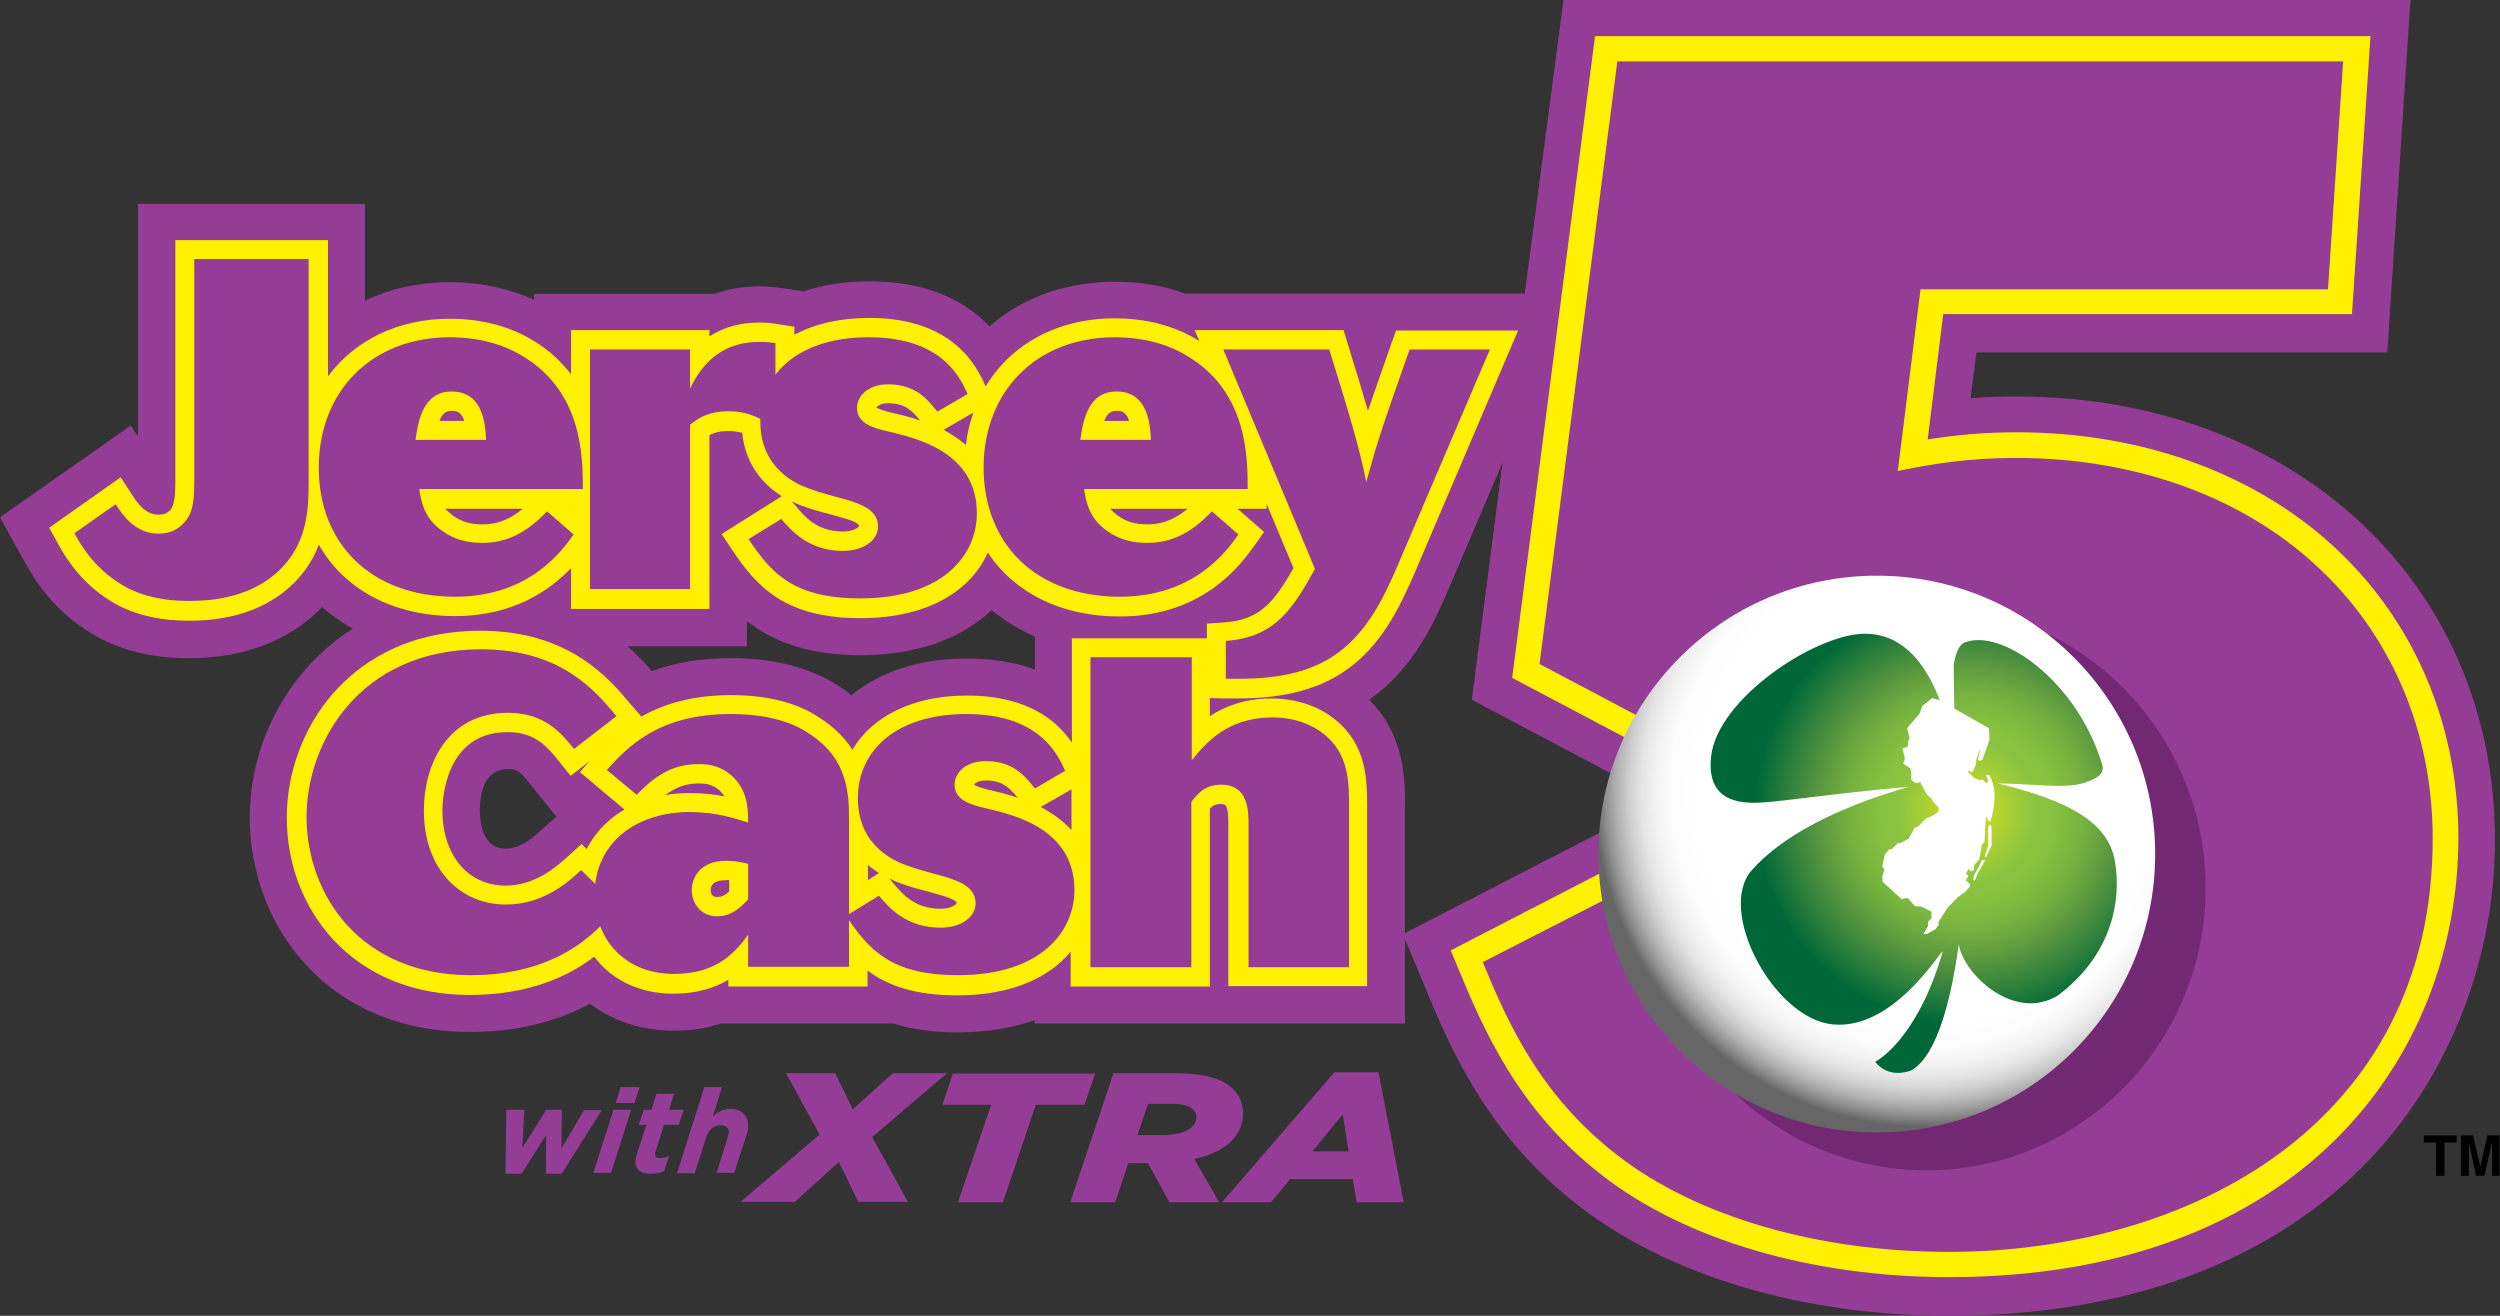 <svg version="1.1" id="Layer_10" xmlns="http://www.w3.org/2000/svg" xlink="http://www.w3.org/1999/xlink" x="0px" y="0px" viewBox="66 8 594.5 312.9" style="enable-background:new 0 0 725.3 328;" space="preserve" enable-background="66 8 594.5 312.9" >
<rect x="66" y="8" width="594.5" height="312.9" fill="#333333" stroke="none"/>
<style type="text/css">
	.st0{fill:#953D96;}
	.st1{fill:#FFF100;}
	.st2{fill:#722872;}
	.st3{fill:url(#SVGID_1_);}
	.st4{fill:url(#SVGID_2_);}
	.st5{fill:#FFFFFF;}
</style>
<path class="st0" d="M545.6,102.3c-3.8,0-7.5,0.1-11,0.4l1.4-10.9l97.7,0L639.2,8H437.8l-9.2,69.8h-80.8c-5.2-1.9-10.8-2.8-16.7-2.8
	c-11.4,0-21.9,3.7-29.8,10.6c-6.8-7.1-16.4-10.7-28.6-10.7c-5.6,0-10.9,0.8-15.7,2.4l-4.4-0.7c-2.1-0.3-3.9-0.5-6-0.5
	c-3.8,0-7.4,0.6-10.8,1.8H193v1.4c-4.7-2.1-11.4-4.2-20-4.2c-7.2,0-14.1,1.5-20.2,4.4v-23H98.8v55.3l-1.7-2.6l-31.1,21.8l5.8,10.5
	c1.9,3.4,7,12.6,18.2,18.4c8,4.1,15.8,4.6,21.1,4.6c13,0,23.8-4.2,31.5-12.1c2.2,1.9,4.7,3.6,7.3,5.1c-15,9.5-24.5,26.7-24.5,44.9
	c0,25.3,18,51,52.4,51c10.7,0,20.3-2.3,28.5-6.7c5.6,4.2,12.4,6.4,20,6.4c4,0,7.8-0.6,11.2-1.7h40.9c4.5,1.4,9.7,2.1,15.4,2.1
	c6.7,0,12.8-1,18.2-2.9v0.8h88.1v-20.1l4.3,10.3c6.3,15.3,15,36.2,37.1,53.2c21.4,16.6,53.4,26.1,87.9,26.1
	c42.6,0,77.3-13,100.5-37.6c18.7-19.9,29.4-47.4,29.4-75.5C659.3,146.6,611.5,102.3,545.6,102.3z M194.8,205.3L194.8,205.3
	c-1.9,1.8-4.9,4.5-8.6,4.5c-5.5,0-6.1-6.3-6.1-9.1c0-3.7,0.9-9.8,6.7-9.8c2.2,0,2.8,0.4,5.3,3.6l6.2,7.7L194.8,205.3z M312,167.2
	c-4.8-1.8-10.2-2.6-16.1-2.6c-11,0-20.4,3-27.4,8.7c-0.9-0.7-1.9-1.4-2.8-2c-6.8-4.5-15.5-6.8-25.9-6.8c-6.8,0-13.2,1-18.8,3.1
	c-1.6-1.9-3.5-3.9-5.8-5.9h28.4v-6c7.1,5.5,15.8,8.1,27.1,8.1c15.7,0,25.1-5.4,30.2-9.9c0.3-0.3,0.6-0.5,0.9-0.8
	c3.1,2.5,6.5,4.6,10.3,6.3V167.2z M505.7,235.8c-23.9,0-33.3-16.1-38.9-25.7l-6.6-11.2l-60.1,31v-30.1c0-6.4,0-16.9-8.5-25.4
	c10.5-7.4,15.4-18.3,18.6-25.7l13.1-30.7l-7.3,56.4l49.5,26.2l7-6.4c7.3-6.7,15.6-14.3,33.1-14.3c18.6,0,32.6,11.9,32.6,27.8
	C538.3,221.6,527.1,235.8,505.7,235.8z"/>
<path class="st1" d="M529.5,311.7c-32.6,0-62.7-8.8-82.5-24.2c-20.2-15.6-28.4-35.2-34.4-49.6L411,234l45.9-23.7l2.3,4
	c6.1,10.5,17.6,30.1,46.5,30.1c20.1,0,41.5-13,41.5-37c0-20.9-17.8-36.6-41.5-36.6c-21,0-31,9.2-39.1,16.6l-2.4,2.2l-38.6-20.4
	l19.7-152.6l184.4,0l-4.4,66.1l-97.2,0l-3.7,29.8c5.7-0.9,12.6-1.7,21.2-1.7c29.5,0,56.2,9.6,75.3,27.1
	c19.1,17.6,29.7,42.2,29.7,69.4C650.5,259.3,613.1,311.7,529.5,311.7z"/>
<path class="st0" d="M418.6,236.8c5.9,14.3,13.6,31.7,32,45.9c18.8,14.6,47.6,23,78.8,23c57.3,0,115.1-30.4,115.1-98.3
	c0-25.5-9.9-48.6-27.8-65c-17.9-16.5-43.3-25.5-71.2-25.5c-11.4,0-19.6,1.4-26.2,2.7l-2,0.4l5.4-43.2h96.9l3.6-54.2H450.6
	l-18.5,143.3l31.2,16.5c8.3-7.6,19.8-17.5,42.4-17.5c26.6,0,47.4,18.7,47.4,42.6c0,20.8-16.6,43-47.4,43
	c-31.5,0-44.7-21.1-51.2-32.1L418.6,236.8z"/>
<path class="st0" d="M112.2,69.6h27.2v53.1c0,6.6-0.4,13.7-5.9,19.8c-5.6,6.2-13.9,8.4-22.3,8.4c-2.9,0-9.1-0.1-14.9-3.1
	c-7.4-3.9-11-10-12.6-13l9.8-6.9c1.5,2.3,4.5,7,10.2,7c1.8,0,3.9-0.4,5.8-2.3c2.2-2.2,2.7-4.8,2.7-10.2V69.6z"/>
<path class="st0" d="M202.4,135.1c-2.8,4-10.6,14.8-28.2,14.8c-20.2,0-32.4-12.8-32.4-30.7c0-18,12.4-31,31.2-31
	c7.8,0,13.8,2.2,17.8,4.8c13.8,8.6,13.8,23.9,13.8,31.3h-38.9c0.5,3.3,1.3,7,5.4,9.9c3,2.2,6.2,2.9,9.7,2.9c7.8,0,12.5-4.7,15.3-7.5
	L202.4,135.1z M181.6,112.6c-0.2-3.5-0.6-11.5-8.2-11.5c-7,0-8,7.5-8.6,11.5H181.6z"/>
<path class="st0" d="M230.1,100.4c3.4-7.1,8.6-11.1,16.5-11.1c1.5,0,2.5,0.1,3.8,0.3v20.1c-3.4-2.1-6.3-3.9-11.1-3.9
	c-5.1,0-7.4,1.8-9.2,3.2v39.1l-23.8,0V91.1h23.8V100.4z"/>
<path class="st0" d="M251.8,131.4c2.2,2.6,6.4,7.6,14.6,7.6c5.1,0,8.4-2.6,8.4-5.8c0-4.2-4.7-5.4-6.9-6.2c-3.2-0.9-6.5-1.7-9.5-2.8
	c-2.7-1-11.6-4.5-11.6-16c0-11.3,9.1-20,25.8-20c17.3,0,21.7,9.5,23.5,13.5l-7.2,4.2c-2.4-3-5.2-6.5-11.7-6.5
	c-4.9,0-7.4,2.9-7.4,5.6c0,3.9,4.4,4.9,7.4,5.6c6.8,1.6,21.1,4.9,21.1,19.5c0,9.5-7.6,20.2-27.7,20.2c-15.9,0-21.2-6-26.6-14.1
	L251.8,131.4z"/>
<path class="st0" d="M360.5,135.1c-2.8,4-10.6,14.8-28.2,14.8c-20.2,0-32.4-12.8-32.4-30.7c0-18,12.4-31,31.2-31
	c7.8,0,13.8,2.2,17.8,4.8c13.8,8.6,13.8,23.9,13.8,31.3h-38.9c0.5,3.3,1.3,7,5.4,9.9c3,2.2,6.2,2.9,9.7,2.9c7.8,0,12.5-4.7,15.3-7.5
	L360.5,135.1z M339.7,112.6c-0.2-3.5-0.6-11.5-8.2-11.5c-7,0-8,7.5-8.6,11.5L339.7,112.6z"/>
<path class="st0" d="M356.9,91.1h25.2c3.2,10.4,6.9,21.9,8.8,31.5c2.7-9.8,3.4-11.9,10.3-31.5h19.1l-22.2,52
	c-3,6.8-7,15.7-15.3,21.1c-8.3,5.3-18.5,5.3-25.3,5.2v-9c11.9-0.8,16.1-8,21.2-17.1L356.9,91.1z"/>
<path class="st0" d="M212.9,223.4c-3.4,4.5-12.7,16.5-35,16.5c-26.1,0-39-19-39-37.7c0-17.5,12.5-39.8,41.5-39.8
	c19,0,27.2,9.9,32.2,15.9l-10.1,7.8c-3-3.8-7.1-8.6-15.7-8.6c-14.6,0-20,12.6-20,23.2c0,14.3,8.9,22.4,19.5,22.4
	c9.3,0,15.4-5.9,17.9-8.2L212.9,223.4z"/>
<path class="st0" d="M267.9,237.9h-24v-7.6c-2.9,3.9-7.2,9.3-17.6,9.3c-12.1,0-18.9-8.6-18.9-18.8c0-12.6,10.1-19.7,22.6-19.7
	c6.3,0,10.7,1.5,13.9,2.5c0-3.3-0.1-8-4.2-11.4c-2.9-2.4-6-2.5-7.7-2.5c-7.3,0-11.6,4.3-14.6,7.3l-7.1-5.9
	c5.1-5.7,12.5-13.3,29.4-13.3c11.4,0,16.7,3.3,18.6,4.6c9.5,6,9.6,14.6,9.6,20.9V237.9z M243.9,213.4c-1.9-0.4-3.2-0.7-5.2-0.7
	c-6.4,0-8.2,4.2-8.2,7c0,3.1,2.2,6.2,6,6.2c3.4,0,5.4-1.9,7.4-4V213.4z"/>
<path class="st0" d="M275,221c2.2,2.6,6.4,7.6,14.6,7.6c5.1,0,8.4-2.6,8.4-5.8c0-4.2-4.7-5.4-6.9-6.2c-3.2-0.9-6.5-1.7-9.5-2.8
	c-2.7-1-11.6-4.5-11.6-16c0-11.3,9.1-20,25.8-20c17.3,0,21.7,9.5,23.5,13.5l-7.2,4.2c-2.4-3-5.2-6.5-11.7-6.5
	c-4.9,0-7.4,2.9-7.4,5.6c0,3.9,4.4,4.9,7.4,5.6c6.8,1.6,21.1,4.9,21.1,19.5c0,9.5-7.6,20.2-27.7,20.2c-15.9,0-21.2-6-26.6-14.1
	L275,221z"/>
<path class="st0" d="M325.4,164.3h24v24.5c3.2-3.9,8.3-10.2,19.2-10.2c5.2,0,9.5,1.7,12.4,4.1c5.8,4.8,5.8,11.4,5.8,17.1v38.2h-23.9
	v-34c0-3.3-0.1-9.4-6.5-9.4c-4,0-5.7,2.3-7.1,4.1v39.3h-24V164.3z"/>
<path class="st1" d="M398,86.6l-1.1,3c-2.6,7.4-4.3,12.3-5.6,16.1c-1.3-4.5-2.7-9.1-4.1-13.6l-1.7-5.6h-35.4l1.1,2.6
	c-3.9-2.5-10.6-5.4-20.1-5.4c-13.7,0-24.7,6.2-30.7,16.2l-0.1-0.2c-1.8-4-7.2-16.1-27.6-16.1c-6.9,0-12.9,1.4-17.8,4v-1.9l-3.8-0.6
	c-1.6-0.3-2.9-0.4-4.5-0.4c-4.6,0-8.5,1.1-11.9,3.3v-1.5h-32.9V97c-2.2-2.8-4.9-5.5-8.5-7.7c-3.9-2.5-10.6-5.5-20.3-5.5
	c-12.5,0-22.7,5.2-29,13.7V65.1h-36.3v57.3c0,5.1-0.6,6.2-1.3,7c-0.8,0.7-1.5,1-2.7,1c-3,0-4.9-2.5-6.4-4.9l-2.6-4l-17,12l2,3.6
	c1.5,2.8,5.7,10.3,14.5,14.9c7,3.6,14.3,3.6,17,3.6c10.9,0,19.7-3.4,25.7-10c2.3-2.6,3.9-5.3,4.9-8.1c6,10.6,17.6,17,32.4,17
	c14.1,0,22.7-6.3,27.6-11.4v9.7h32.9v-41.3c1-0.6,2.4-1,4.6-1c1.2,0,2.2,0.2,3.2,0.4c0.5,5.1,2.8,10.9,9.4,15.1l-14.3,9l2.6,3.9
	c5.7,8.5,12.4,16.1,30.4,16.1c16.7,0,26.5-7,30.3-15.6c6.3,9.5,17.3,15.2,31.4,15.2c20,0,28.9-12.6,31.9-16.7l2.4-3.4l-6.3-5.5h6.9
	v-1.2l6.4,15.3c-4.6,8-7.9,12.3-16.4,12.9l-4.2,0.3v3.5h-32.1v24.8c-3.4-5-10.3-11.2-25-11.2c-12.7,0-22.5,4.9-27.2,12.9
	c-1.7-2.7-4.2-5.3-7.8-7.6c-5.3-3.6-12.4-5.4-21.1-5.4c-9.3,0-16.1,2.2-21.3,5.1l-2.6-3c-5.1-6.1-14.6-17.4-35.6-17.4
	c-18.3,0-29.1,8.1-35.1,14.9c-7,8-11,18.8-11,29.5c0,11,3.9,21.2,10.9,28.9c8,8.7,19.3,13.3,32.6,13.3c14,0,23.5-4.4,29.6-9.1
	c4.1,5.5,10.8,8.8,18.8,8.8c5.7,0,9.9-1.4,13.1-3.3v1.6l33.1,0v-3.8c4.8,3.6,11.3,5.9,21.3,5.9c13.1,0,22-4.3,27-10.4v8.3h33.1
	v-42.3c0.8-0.8,1.4-1.1,2.5-1.1c1.2,0,1.9,0,1.9,4.8v38.5h33v-42.7c0-6.1,0-14.5-7.5-20.6c-4-3.3-9.4-5.1-15.3-5.1
	c-6.3,0-11.1,1.9-14.6,4.2v-4.3l3.5,0.1c0.9,0,1.8,0,2.8,0c6.6,0,16.6-0.6,25-6c9.4-6,13.8-15.8,17-22.9l25-58.6H398z M173.4,105.7
	c1.2,0,2.3,0.2,3,2.4h-5.9C171.2,106.2,172.2,105.7,173.4,105.7z M180.8,132.7c-2.9,0-5-0.6-7.1-2.1c-0.7-0.5-1.3-1.1-1.8-1.6
	l18.4,0C188,130.9,185,132.7,180.8,132.7z M266.4,134.4c-6.1,0-9.1-3.6-11.1-6l-1-1.2c0.8,0.4,1.6,0.8,2.5,1.1
	c2.3,0.9,4.7,1.5,7,2.1c0.9,0.3,1.9,0.5,2.8,0.8l0.4,0.1c2,0.6,3.1,1.2,3.3,1.7C270.3,133.3,269.2,134.4,266.4,134.4z M278.3,106.2
	c-1-0.2-3.1-0.8-3.9-1.3c0.2-0.3,1-1,2.8-1c3.8,0,5.5,1.5,7.6,4.1C282.3,107.1,280,106.6,278.3,106.2z M297.5,106.1
	c-0.9,2.4-1.5,5-1.8,7.7c-1.7-1.4-3.5-2.6-5.3-3.6L297.5,106.1z M331.5,105.7c1.2,0,2.3,0.2,3,2.4h-5.9
	C329.3,106.2,330.3,105.7,331.5,105.7z M338.9,132.7c-2.9,0-5-0.6-7.1-2.1c-0.7-0.5-1.3-1.1-1.8-1.6h18.4
	C346.1,130.9,343.1,132.7,338.9,132.7z M186.2,218.6c-8.9,0-15-7.2-15-17.9c0-1.9,0.4-18.6,15.5-18.6c6.2,0,9.1,3,12.2,6.9l2.8,3.5
	l4.5-3.5l-2.3,2.6l10.6,8.9c-3.9,2.3-7,5.5-9,9.4l-1.2-1.2l-3.4,3.1C198.4,214,193.4,218.6,186.2,218.6z M224.2,197.1
	c2.1-1.6,4.5-2.8,7.9-2.8c1.6,0,3.3,0.2,4.8,1.5c0.6,0.5,1,1,1.4,1.6c-2.4-0.5-5.1-0.8-8.2-0.8C228,196.6,226,196.7,224.2,197.1z
	 M239.4,220c-1.1,1-1.8,1.3-2.9,1.3c-1.4,0-1.5-1.1-1.5-1.6c0-1.1,0.6-2.4,3.7-2.4c0.2,0,0.5,0,0.7,0V220z M272.4,217.3v-3.6
	c0.8,0.7,1.7,1.3,2.6,1.9L272.4,217.3z M289.6,224.1c-6.1,0-9.1-3.6-11.1-6l-1-1.2c0.8,0.4,1.6,0.8,2.5,1.1c2.3,0.9,4.7,1.5,7,2.1
	c0.9,0.3,1.9,0.5,2.8,0.8l0.4,0.1c2,0.6,3.1,1.2,3.3,1.7C293.5,223,292.4,224.1,289.6,224.1z M301.5,195.9c-1-0.2-3.1-0.8-3.9-1.3
	c0.2-0.3,1-1,2.8-1c3.8,0,5.5,1.5,7.6,4.1C305.5,196.8,303.1,196.3,301.5,195.9z M313.5,199.9l7.3-4.2v9.7
	C318.7,203.1,316.1,201.3,313.5,199.9z"/>
<path class="st0" d="M112.2,69.6h27.2v53.1c0,6.6-0.4,13.7-5.9,19.8c-5.6,6.2-13.9,8.4-22.3,8.4c-2.9,0-9.1-0.1-14.9-3.1
	c-7.4-3.9-11-10-12.6-13l9.8-6.9c1.5,2.3,4.5,7,10.2,7c1.8,0,3.9-0.4,5.8-2.3c2.2-2.2,2.7-4.8,2.7-10.2V69.6z"/>
<path class="st0" d="M202.4,135.1c-2.8,4-10.6,14.8-28.2,14.8c-20.2,0-32.4-12.8-32.4-30.7c0-18,12.4-31,31.2-31
	c7.8,0,13.8,2.2,17.8,4.8c13.8,8.6,13.8,23.9,13.8,31.3h-38.9c0.5,3.3,1.3,7,5.4,9.9c3,2.2,6.2,2.9,9.7,2.9c7.8,0,12.5-4.7,15.3-7.5
	L202.4,135.1z M181.6,112.6c-0.2-3.5-0.6-11.5-8.2-11.5c-7,0-8,7.5-8.6,11.5H181.6z"/>
<path class="st0" d="M230.1,100.4c3.4-7.1,8.6-11.1,16.5-11.1c1.5,0,2.5,0.1,3.8,0.3v20.1c-3.4-2.1-6.3-3.9-11.1-3.9
	c-5.1,0-7.4,1.8-9.2,3.2v39.1l-23.8,0V91.1h23.8V100.4z"/>
<path class="st0" d="M251.8,131.4c2.2,2.6,6.4,7.6,14.6,7.6c5.1,0,8.4-2.6,8.4-5.8c0-4.2-4.7-5.4-6.9-6.2c-3.2-0.9-6.5-1.7-9.5-2.8
	c-2.7-1-11.6-4.5-11.6-16c0-11.3,9.1-20,25.8-20c17.3,0,21.7,9.5,23.5,13.5l-7.2,4.2c-2.4-3-5.2-6.5-11.7-6.5
	c-4.9,0-7.4,2.9-7.4,5.6c0,3.9,4.4,4.9,7.4,5.6c6.8,1.6,21.1,4.9,21.1,19.5c0,9.5-7.6,20.2-27.7,20.2c-15.9,0-21.2-6-26.6-14.1
	L251.8,131.4z"/>
<path class="st0" d="M360.5,135.1c-2.8,4-10.6,14.8-28.2,14.8c-20.2,0-32.4-12.8-32.4-30.7c0-18,12.4-31,31.2-31
	c7.8,0,13.8,2.2,17.8,4.8c13.8,8.6,13.8,23.9,13.8,31.3h-38.9c0.5,3.3,1.3,7,5.4,9.9c3,2.2,6.2,2.9,9.7,2.9c7.8,0,12.5-4.7,15.3-7.5
	L360.5,135.1z M339.7,112.6c-0.2-3.5-0.6-11.5-8.2-11.5c-7,0-8,7.5-8.6,11.5L339.7,112.6z"/>
<path class="st0" d="M356.9,91.1h25.2c3.2,10.4,6.9,21.9,8.8,31.5c2.7-9.8,3.4-11.9,10.3-31.5h19.1l-22.2,52
	c-3,6.8-7,15.7-15.3,21.1c-8.3,5.3-18.5,5.3-25.3,5.2v-9c11.9-0.8,16.1-8,21.2-17.1L356.9,91.1z"/>
<path class="st0" d="M212.9,223.4c-3.4,4.5-12.7,16.5-35,16.5c-26.1,0-39-19-39-37.7c0-17.5,12.5-39.8,41.5-39.8
	c19,0,27.2,9.9,32.2,15.9l-10.1,7.8c-3-3.8-7.1-8.6-15.7-8.6c-14.6,0-20,12.6-20,23.2c0,14.3,8.9,22.4,19.5,22.4
	c9.3,0,15.4-5.9,17.9-8.2L212.9,223.4z"/>
<path class="st0" d="M267.9,237.9h-24v-7.6c-2.9,3.9-7.2,9.3-17.6,9.3c-12.1,0-18.9-8.6-18.9-18.8c0-12.6,10.1-19.7,22.6-19.7
	c6.3,0,10.7,1.5,13.9,2.5c0-3.3-0.1-8-4.2-11.4c-2.9-2.4-6-2.5-7.7-2.5c-7.3,0-11.6,4.3-14.6,7.3l-7.1-5.9
	c5.1-5.7,12.5-13.3,29.4-13.3c11.4,0,16.7,3.3,18.6,4.6c9.5,6,9.6,14.6,9.6,20.9V237.9z M243.9,213.4c-1.9-0.4-3.2-0.7-5.2-0.7
	c-6.4,0-8.2,4.2-8.2,7c0,3.1,2.2,6.2,6,6.2c3.4,0,5.4-1.9,7.4-4V213.4z"/>
<path class="st0" d="M275,221c2.2,2.6,6.4,7.6,14.6,7.6c5.1,0,8.4-2.6,8.4-5.8c0-4.2-4.7-5.4-6.9-6.2c-3.2-0.9-6.5-1.7-9.5-2.8
	c-2.7-1-11.6-4.5-11.6-16c0-11.3,9.1-20,25.8-20c17.3,0,21.7,9.5,23.5,13.5l-7.2,4.2c-2.4-3-5.2-6.5-11.7-6.5
	c-4.9,0-7.4,2.9-7.4,5.6c0,3.9,4.4,4.9,7.4,5.6c6.8,1.6,21.1,4.9,21.1,19.5c0,9.5-7.6,20.2-27.7,20.2c-15.9,0-21.2-6-26.6-14.1
	L275,221z"/>
<path class="st0" d="M325.4,164.3h24v24.5c3.2-3.9,8.3-10.2,19.2-10.2c5.2,0,9.5,1.7,12.4,4.1c5.8,4.8,5.8,11.4,5.8,17.1v38.2h-23.9
	v-34c0-3.3-0.1-9.4-6.5-9.4c-4,0-5.7,2.3-7.1,4.1v39.3h-24V164.3z"/>
<path class="st2" d="M524.1,286.3c36.6,0,66.4-30,66.4-67.1c0-37.1-29.7-67.1-66.4-67.1c-36.6,0-66.4,30-66.4,67.1
	C457.7,256.3,487.4,286.3,524.1,286.3z"/>
<radialGradient id="SVGID_1_" cx="1949.122" cy="78.388" r="67.143" gradientTransform="matrix(1.266 -0.452 0.461 1.291 -1980.835 976.778)" gradientUnits="userSpaceOnUse">
	<stop offset="0.335" style="stop-color:#FFFFFF"/>
	<stop offset="0.597" style="stop-color:#FFFFFF"/>
	<stop offset="0.657" style="stop-color:#FCFCFC"/>
	<stop offset="0.7" style="stop-color:#F3F3F3"/>
	<stop offset="0.737" style="stop-color:#E4E4E4"/>
	<stop offset="0.77" style="stop-color:#CECECE"/>
	<stop offset="0.802" style="stop-color:#B1B1B1"/>
	<stop offset="0.831" style="stop-color:#8F8F8F"/>
	<stop offset="0.859" style="stop-color:#676767"/>
	<stop offset="0.86" style="stop-color:#666666"/>
</radialGradient>
<circle class="st3" cx="512.3" cy="211.1" r="66.2"/>
<radialGradient id="SVGID_2_" cx="1381.303" cy="-32.909" r="30.701" gradientTransform="matrix(1.634 0 0 1.649 -1723.332 255.313)" gradientUnits="userSpaceOnUse">
	<stop offset="1.866902e-02" style="stop-color:#D6DE23"/>
	<stop offset="0.326" style="stop-color:#8BC53F"/>
	<stop offset="0.425" style="stop-color:#86C03F"/>
	<stop offset="0.547" style="stop-color:#77B33F"/>
	<stop offset="0.68" style="stop-color:#5E9C3F"/>
	<stop offset="0.716" style="stop-color:#56953F"/>
	<stop offset="0.86" style="stop-color:#2C7F3C"/>
	<stop offset="1" style="stop-color:#006838"/>
</radialGradient>
<path class="st4" d="M541.1,194.3c8.4,0.1,16,1.3,20.4-0.1c4.2-1.3,4.9-2.8,4.4-4.4c-6.1-20.1-24.1-32.5-32.7-29
	c-2.1,0.8-2.6,5.4-2.6,5.4s0,13.8,0.7,25.8c-1.1-9.5-5.4-33.3-21.8-33.3c-11.7,0-35.1,15.4-36.6,29.2c-1.3,11.6,8.3,11.2,12.7,10.9
	c4.8-0.3,18.1-2.3,34.3-3.7c-18.2,5.3-30.3,12-37.3,19.8c-8.5,9.5,5.1,35.3,19.2,36.7c14.1,1.4,25.1-16.6,26.2-17.4
	c-6.2,21.5-16.1,26.3-16.1,26.3c3.1,3.8,7.2,2.5,8.5,2.1c6.5-3.5,9.8-18.3,11.4-30.1c0.9,6.9,13.1,18.7,23.6,12.2
	c13.4-10.1,14.9-23.3,13.6-31.5C567.5,203.4,557.8,198.4,541.1,194.3z"/>
<path class="st5" d="M520.1,183.5l-0.6-2.3l2.9-3.4l0.8-2l2.3-1.8l1.7,0.5l11.8,6.7l0.1,2.7l-1.7,4.8l-0.6,0.2l-0.6-0.3l0.2-0.2
	l0.4-1.7l-0.1-0.5l-0.1,0.7l-0.6,1.5l-0.2,1.6l-0.6,1.4l-0.5,0.3l-0.5-0.5l-0.2,0.4l1.6,1.5l1.3,0.5l0.2-0.2l0.4,0l0.8,0.8l0.4-0.2
	l0-0.6l-0.5-1.1l0.8,0c0,0,2.7,3.4,0.3,11.1l-0.6-0.3l-0.2-0.7l-0.3,0l-0.3,5.9l-0.6,0.5l-0.6,3.5l-1.3,1.5l0,1.1l-0.8,0.3l-0.4-0.6
	l-0.7,1.1l0.6,0.6l-0.7,1.1l0.6,0.3v0.2l0.5,0.3l-0.1,0.7l-1.1,1.2l-1.8,1.3l-2.4,2.5l-2.1,3.3l0,0.8l-0.8,1l-2,1.1l-0.8,0l1.1-1.9
	l0-1l0.8-0.8l0-1.6l-2.3-1.2l-1.6-0.1l-1.7-1.9l-0.9,0l-0.5,0.3l-4.6-4.2l-0.1-1.2l0.5-1.7l-0.5-0.8l0.6-2.8l1-1.2l0.7-0.1l1.5-1.5
	l0.5,0.1l2-1.1l1.4-2.6l0.8-0.2l1.9-2l1.4-0.5l1.6-1.1l0-1l-1.3-1.4l-0.3-0.6l-1.2-1.1l-1.4-2.5l-0.2-0.6l-0.4,0.4l-0.9-0.1
	l-0.8-0.7l0-1.7l-0.2-1l-1.7-1.1l0.4-1.2l-0.6-2.4l1.3-0.5l0.1-1.3L520.1,183.5z"/>
<polygon class="st5" points="539.2,204 538.8,204.6 538.8,209 537.9,211.9 538.3,211.8 539.6,209.1 539.6,204.6 "/>
<polygon class="st5" points="538.1,212.5 537.3,212.5 536.7,213.9 535.5,216 535.3,216.6 535.3,217.3 535.6,217.4 535.9,216.8 
	536.1,216.1 "/>
<path class="st0" d="M260.9,277.8l-8-14.6l11.7,0l4.2,8.6l9.5-8.6l12.9,0l-17.8,15.2l8.5,15.4l-11.8,0l-4.6-9.5l-10.5,9.5l-12.9,0
	L260.9,277.8z"/>
<path class="st0" d="M301.7,270.7l-11.6,0l2.5-7.4l33.8,0l-2.5,7.4l-11.6,0l-7.8,23.2l-10.7,0L301.7,270.7z"/>
<path class="st0" d="M330.8,263.2l14.5,0c6.4,0,10.7,1.1,13.3,3.2c2,1.6,3,3.8,3,6.3c0,5.1-3.7,9.2-11.6,10.9l5.9,10.3l-11.8,0
	l-5.1-9.3l-4.7,0l-3.1,9.3l-10.7,0L330.8,263.2z M342.6,277.9c4.8,0,7.9-1.6,7.9-4.2c0-0.8-0.3-1.5-1-2.1c-0.9-0.7-2.5-1.1-4.7-1.1
	l-5.8,0l-2.5,7.4L342.6,277.9z"/>
<path class="st0" d="M383.3,263l10.5,0l6,30.9l-11.2,0l-0.9-5.5l-14.9,0l-4.6,5.5l-11.6,0L383.3,263z M386.7,281.8l-1.4-8.8
	l-7.2,8.8L386.7,281.8z"/>
<path d="M647.3,287.6h-2v-7.9h-2.9V278h7.8v1.7h-2.9V287.6z"/>
<path d="M660.5,287.6h-1.9v-8h0l-1.8,8h-2l-1.7-8h0v8h-1.9V278h2.9l1.7,7.5h0l1.7-7.5h2.9V287.6z"/>
<path class="st0" d="M186.4,271.9l4.3,0l-0.5,9.1l5.7-9.1l3.7,0l-0.1,9.2l5.4-9.1l4.2,0l-9.5,15.1l-3.8,0l0.1-9.2l-5.9,9.2l-3.8,0
	L186.4,271.9z"/>
<path class="st0" d="M211.9,271.9l4.2,0l-4.8,15l-4.2,0L211.9,271.9z M213.6,266.5l4.5,0l-1.2,3.8l-4.5,0L213.6,266.5z"/>
<path class="st0" d="M217.1,284.2c0-0.6,0.2-1.2,0.4-1.9l2.2-6.8l-1.8,0l1.2-3.6l1.8,0l1.2-3.8l4.2,0l-1.2,3.8l3.5,0l-1.2,3.6
	l-3.5,0l-2,6.3c-0.1,0.2-0.1,0.5-0.1,0.7c0,0.6,0.3,0.9,1.1,0.9c0.7,0,1.5-0.2,2.2-0.5l-1.2,3.6c-0.9,0.4-2,0.6-3.1,0.6
	C218.2,287.2,217.1,285.9,217.1,284.2z"/>
<path class="st0" d="M233.5,266.5l4.2,0l-2.2,7c1.1-1,2.5-1.8,4.2-1.8c2.7,0,4.3,1.6,4.2,4.4c0,0.8-0.4,1.9-0.7,2.8l-2.6,8l-4.2,0
	l2.6-8.2c0.1-0.4,0.2-1,0.3-1.3c0.1-1.2-0.7-1.8-2-1.8c-1.7,0-2.8,1.2-3.4,3l-2.7,8.4l-4.2,0L233.5,266.5z"/>
</svg>
